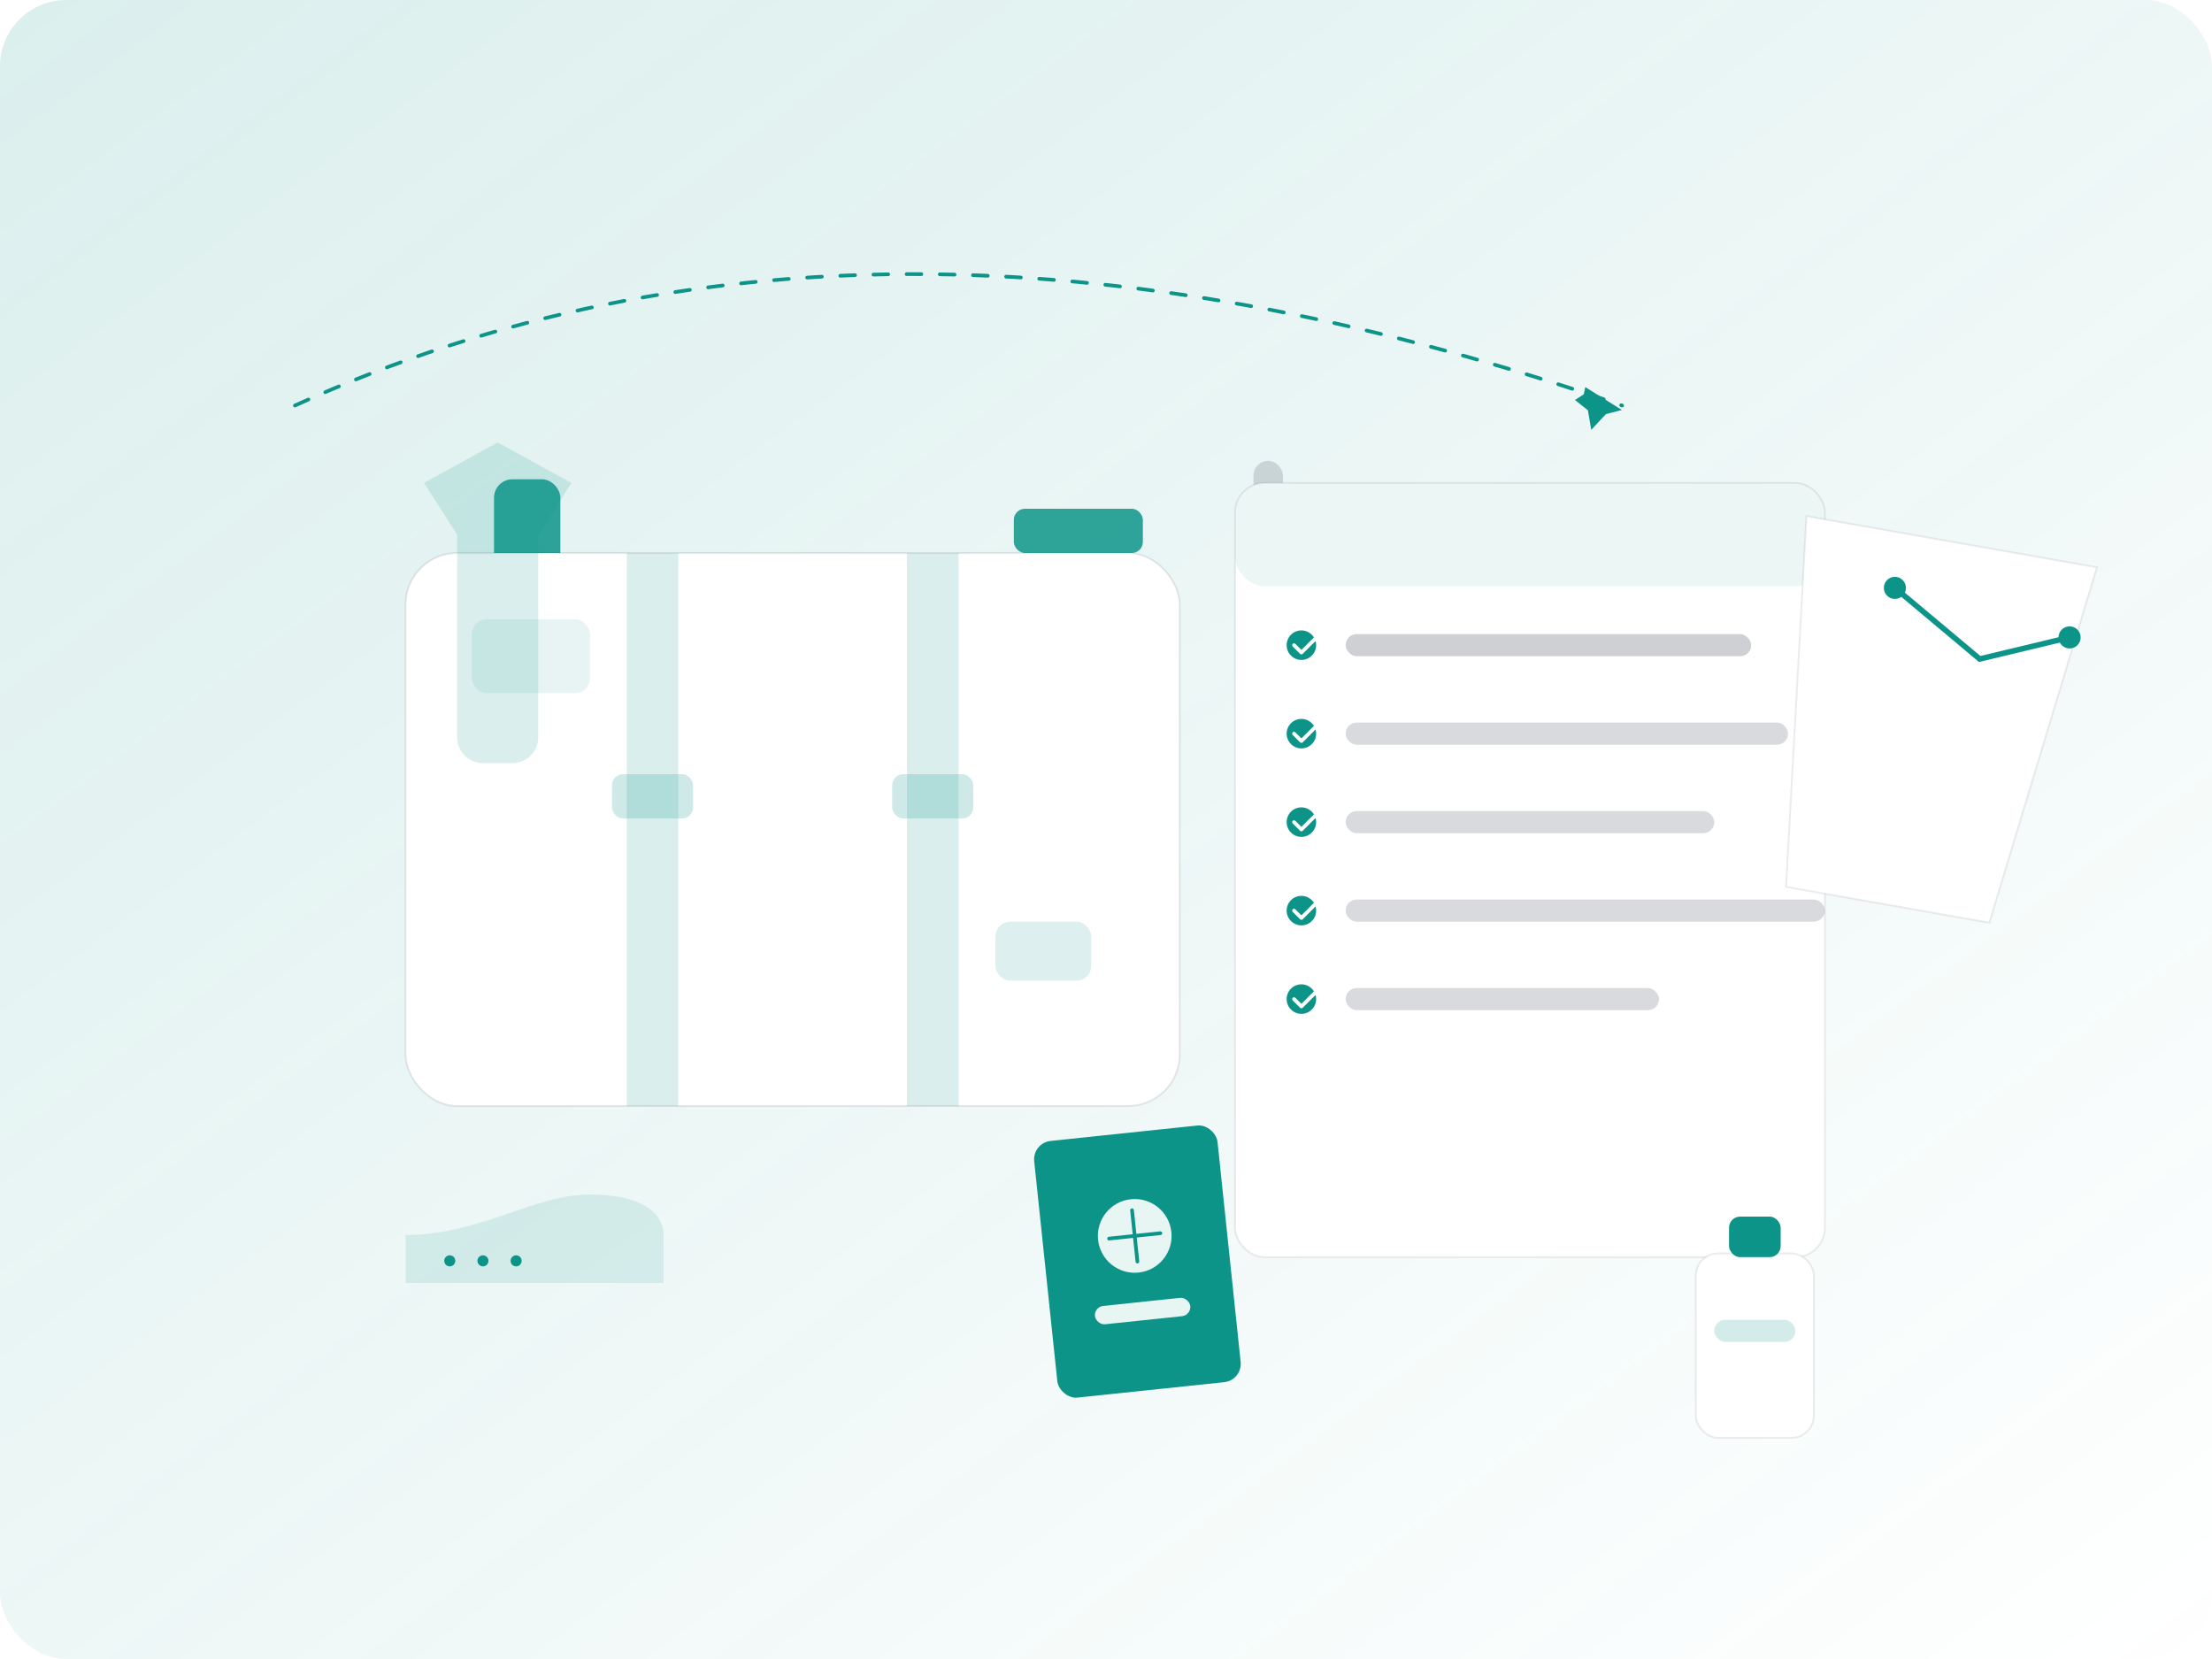 <svg width="1200" height="900" viewBox="0 0 1200 900" fill="none" xmlns="http://www.w3.org/2000/svg" role="img" aria-label="Trip packing illustration with suitcase, checklist, and travel items">
  <!-- Background glow -->
  <defs>
    <linearGradient id="g1" x1="0" y1="0" x2="1" y2="1">
      <stop offset="0" stop-color="#0d9488" stop-opacity="0.15"/>
      <stop offset="1" stop-color="#0d9488" stop-opacity="0"/>
    </linearGradient>
    <filter id="shadow" x="-20%" y="-20%" width="140%" height="140%" color-interpolation-filters="sRGB">
      <feDropShadow dx="0" dy="6" stdDeviation="12" flood-color="#0f172a" flood-opacity="0.15"/>
    </filter>
    <filter id="soft" x="-50%" y="-50%" width="200%" height="200%">
      <feGaussianBlur in="SourceGraphic" stdDeviation="40"/>
    </filter>
    <pattern id="check" width="12" height="12" patternUnits="userSpaceOnUse">
      <path d="M1 6l3 3 7-7" fill="none" stroke="#0d9488" stroke-width="2" stroke-linecap="round" stroke-linejoin="round"/>
    </pattern>
  </defs>
  <rect width="1200" height="900" rx="36" fill="url(#g1)"/>

  <!-- Flight path -->
  <path d="M160 220C380 120 620 130 880 220" stroke="#0d9488" stroke-width="2" stroke-dasharray="8 10" stroke-linecap="round"/>
  <!-- Plane icon -->
  <g transform="translate(860 210) rotate(12)">
    <path d="M0 0l22 8-8 4-6 10-4-10-8-4 4-4z" fill="#0d9488"/>
  </g>

  <!-- Suitcase -->
  <g transform="translate(220 300)" filter="url(#shadow)">
    <rect x="48" y="-40" width="36" height="60" rx="10" fill="#0d9488" fill-opacity="0.85"/>
    <rect x="0" y="0" width="420" height="300" rx="28" fill="#ffffff"/>
    <rect x="0" y="0" width="420" height="300" rx="28" stroke="#0f172a" stroke-opacity="0.10"/>
    <!-- straps -->
    <rect x="120" y="0" width="28" height="300" fill="#0d9488" fill-opacity="0.15"/>
    <rect x="272" y="0" width="28" height="300" fill="#0d9488" fill-opacity="0.15"/>
    <!-- buckles -->
    <rect x="112" y="120" width="44" height="24" rx="6" fill="#0d9488" fill-opacity="0.20"/>
    <rect x="264" y="120" width="44" height="24" rx="6" fill="#0d9488" fill-opacity="0.20"/>
    <!-- tag -->
    <rect x="330" y="-24" width="70" height="24" rx="6" fill="#0d9488" fill-opacity="0.85"/>
    <!-- stickers -->
    <rect x="36" y="36" width="64" height="40" rx="8" fill="#0d9488" fill-opacity="0.10"/>
    <rect x="320" y="200" width="52" height="32" rx="8" fill="#0d9488" fill-opacity="0.14"/>
  </g>

  <!-- Clipboard checklist -->
  <g transform="translate(670 250)" filter="url(#shadow)">
    <rect x="10" y="0" width="16" height="24" rx="8" fill="#0f172a" fill-opacity="0.15"/>
    <rect x="0" y="12" width="320" height="420" rx="16" fill="#ffffff"/>
    <rect x="0" y="12" width="320" height="420" rx="16" stroke="#0f172a" stroke-opacity="0.08"/>
    <rect x="0" y="12" width="320" height="56" rx="16" fill="#0d9488" fill-opacity="0.08"/>
    <!-- lines + checks -->
    <g transform="translate(28 92)">
      <circle cx="8" cy="8" r="8" fill="#0d9488"/>
      <path d="M4 8l4 4 8-8" fill="none" stroke="#fff" stroke-width="2" stroke-linecap="round" stroke-linejoin="round"/>
      <rect x="32" y="2" width="220" height="12" rx="6" fill="#0f172a" fill-opacity="0.20"/>
    </g>
    <g transform="translate(28 140)">
      <circle cx="8" cy="8" r="8" fill="#0d9488"/>
      <path d="M4 8l4 4 8-8" fill="none" stroke="#fff" stroke-width="2" stroke-linecap="round" stroke-linejoin="round"/>
      <rect x="32" y="2" width="240" height="12" rx="6" fill="#0f172a" fill-opacity="0.16"/>
    </g>
    <g transform="translate(28 188)">
      <circle cx="8" cy="8" r="8" fill="#0d9488"/>
      <path d="M4 8l4 4 8-8" fill="none" stroke="#fff" stroke-width="2" stroke-linecap="round" stroke-linejoin="round"/>
      <rect x="32" y="2" width="200" height="12" rx="6" fill="#0f172a" fill-opacity="0.16"/>
    </g>
    <g transform="translate(28 236)">
      <circle cx="8" cy="8" r="8" fill="#0d9488"/>
      <path d="M4 8l4 4 8-8" fill="none" stroke="#fff" stroke-width="2" stroke-linecap="round" stroke-linejoin="round"/>
      <rect x="32" y="2" width="260" height="12" rx="6" fill="#0f172a" fill-opacity="0.16"/>
    </g>
    <g transform="translate(28 284)">
      <circle cx="8" cy="8" r="8" fill="#0d9488"/>
      <path d="M4 8l4 4 8-8" fill="none" stroke="#fff" stroke-width="2" stroke-linecap="round" stroke-linejoin="round"/>
      <rect x="32" y="2" width="170" height="12" rx="6" fill="#0f172a" fill-opacity="0.16"/>
    </g>
  </g>

  <!-- Clothing and items -->
  <!-- T-shirt -->
  <g transform="translate(160 240)" filter="url(#shadow)">
    <path d="M110 0l40 22-18 28v110a14 14 0 0 1-14 14H102a14 14 0 0 1-14-14V50L70 22l40-22 0 0z" fill="#0d9488" fill-opacity="0.15"/>
  </g>
  <!-- Shoes -->
  <g transform="translate(220 640)" filter="url(#shadow)">
    <path d="M0 30c40 0 70-22 100-22 28 0 40 10 40 22v26H0V30z" fill="#0d9488" fill-opacity="0.12"/>
    <circle cx="24" cy="44" r="3" fill="#0d9488"/>
    <circle cx="42" cy="44" r="3" fill="#0d9488"/>
    <circle cx="60" cy="44" r="3" fill="#0d9488"/>
  </g>
  <!-- Passport -->
  <g transform="translate(560 620) rotate(-6)" filter="url(#shadow)">
    <rect x="0" y="0" width="100" height="140" rx="10" fill="#0d9488"/>
    <circle cx="50" cy="56" r="20" fill="#fff" fill-opacity="0.9"/>
    <path d="M36 56h28M50 42v28" stroke="#0d9488" stroke-width="2" stroke-linecap="round"/>
    <rect x="24" y="92" width="52" height="10" rx="5" fill="#ffffff" fill-opacity="0.9"/>
  </g>

  <!-- Toiletry bottle -->
  <g transform="translate(920 660)" filter="url(#shadow)">
    <rect x="0" y="20" width="64" height="100" rx="12" fill="#ffffff"/>
    <rect x="0" y="20" width="64" height="100" rx="12" stroke="#0f172a" stroke-opacity="0.08"/>
    <rect x="18" y="0" width="28" height="22" rx="6" fill="#0d9488"/>
    <rect x="10" y="56" width="44" height="12" rx="6" fill="#0d9488" fill-opacity="0.18"/>
  </g>

  <!-- Map fold -->
  <g transform="translate(980 280) rotate(10)" filter="url(#shadow)">
    <path d="M0 0h160l-24 200H24L0 0z" fill="#ffffff"/>
    <path d="M0 0h160l-24 200H24L0 0z" stroke="#0f172a" stroke-opacity="0.08"/>
    <path d="M54 30l52 30 46-20" stroke="#0d9488" stroke-width="3" stroke-linecap="round"/>
    <circle cx="54" cy="30" r="6" fill="#0d9488"/>
    <circle cx="152" cy="40" r="6" fill="#0d9488"/>
  </g>
</svg>
